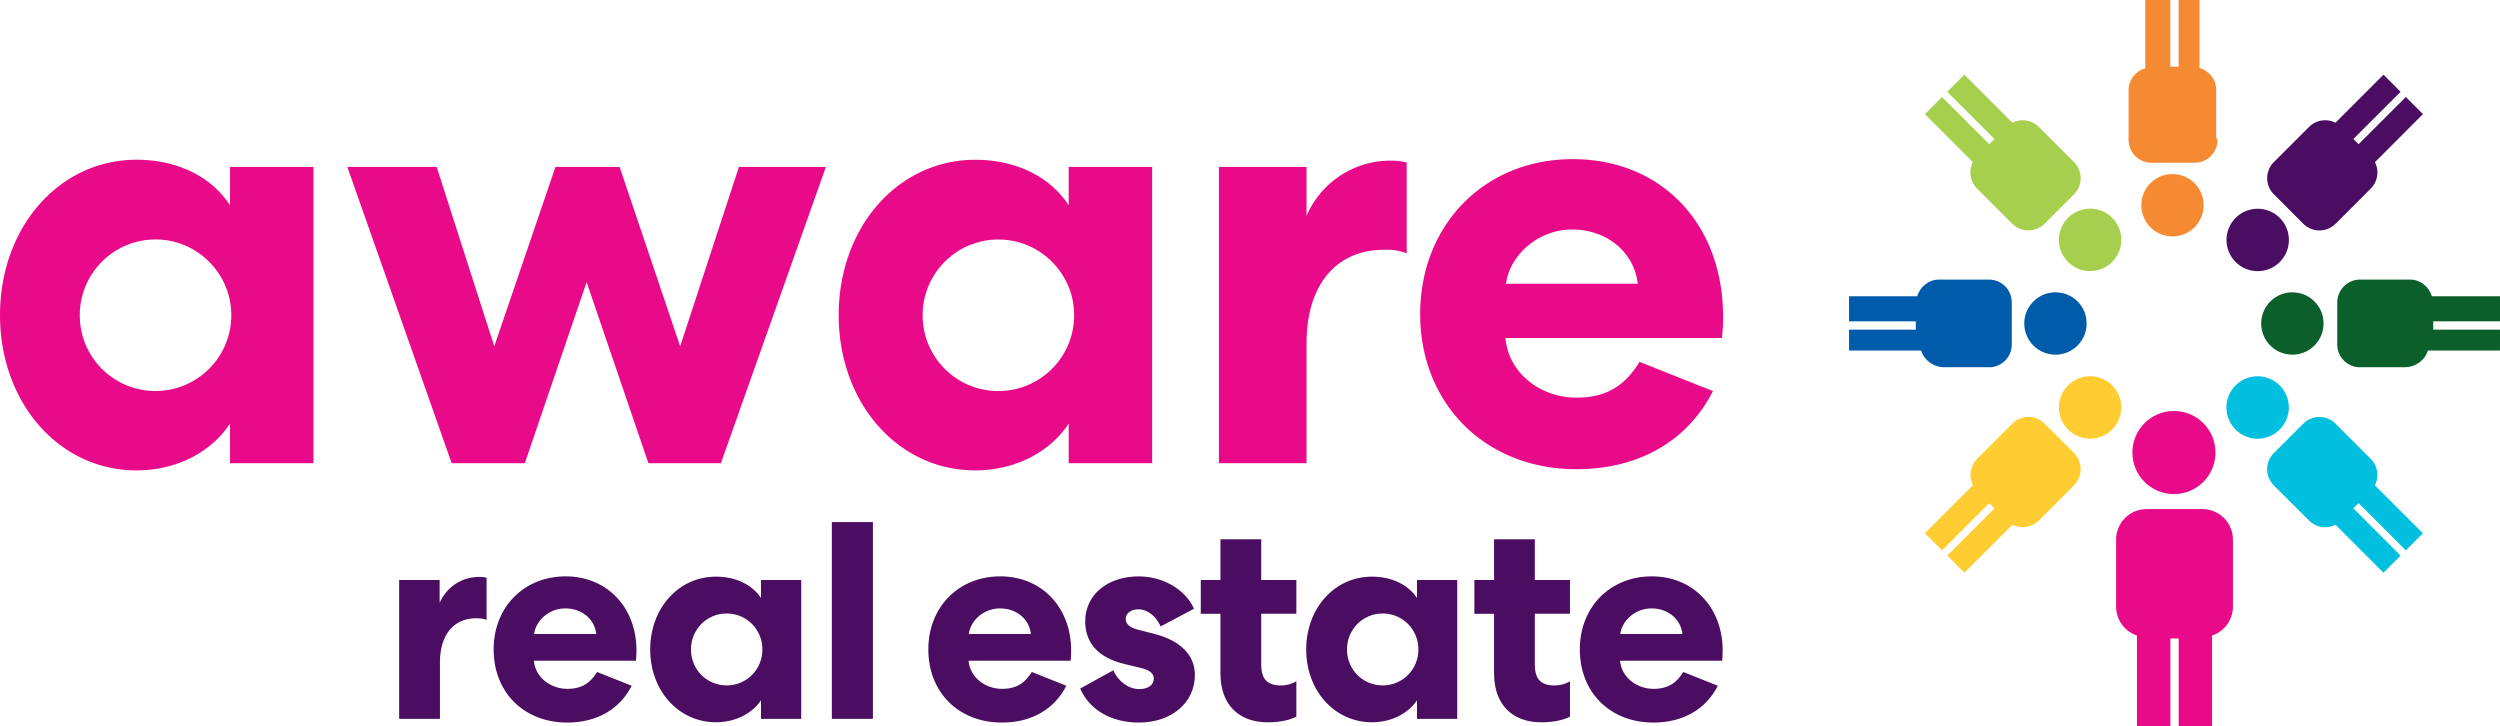 <?xml version="1.0" encoding="UTF-8"?>
<svg xmlns="http://www.w3.org/2000/svg" id="Layer_2" data-name="Layer 2" viewBox="0 0 599.12 174">
  <defs>
    <style>.cls-5{fill:#e90a8a}.cls-8{fill:#4b0d62}</style>
  </defs>
  <g id="Layer_1-2" data-name="Layer 1">
    <path id="Path_11" data-name="Path 11" class="cls-5" d="M360.91 68c.86-6.72 7.57-13 15.86-13s14.86 5.43 15.72 13h-31.58zm32.01 18.72c-3.29 5.29-7.43 8.57-15.15 8.57-8.72 0-16.29-6-17-14.29h51.87c.22-1.7.31-3.42.29-5.14 0-22.15-14.72-37.72-36.01-37.72S340.34 54 340.34 75.29s15.43 37.15 37.44 37.15c15.43 0 26.86-7.15 32.72-18.72l-17.58-7zm-55.81-47.79c-1.18-.29-2.38-.43-3.59-.43a21.868 21.868 0 00-20.41 13.23V40.01h-21v71h21V82.29c0-13.86 6.94-22.44 18.65-22.44 1.82-.08 3.65.21 5.35.86V38.94zm-116 36.48c.08-10.7 9.41-19.17 20.35-17.88 8.3.98 14.97 7.73 15.85 16.04 1.16 10.93-7.38 20.14-18.05 20.14-10 .02-18.13-8.07-18.15-18.07v-.63m35-34.99v9.19c-4.76-7.33-13.28-10.92-22.38-10.92-18.6 0-32.74 16.24-32.74 37.22s14.13 37.22 32.74 37.22c9.09 0 17.62-4.02 22.38-11.21V111h20V40h-20zm-83.35 70.99l25.16-71h-20.84L163 82.99l-14.51-42.98h-15.38l-14.66 42.98-13.8-42.98H83.24l25 71h17.53l14.81-43.4 14.81 43.4h17.39zM19.12 75.4c.08-10.7 9.41-19.17 20.35-17.88 8.3.98 14.97 7.73 15.85 16.04 1.16 10.93-7.38 20.14-18.05 20.14-10 .02-18.13-8.07-18.15-18.07V75m36-34.99v9.19c-4.76-7.33-13.28-10.92-22.38-10.92C14.14 38.28 0 54.52 0 75.51s14.13 37.22 32.74 37.22c9.09 0 17.62-4.02 22.38-11.21V111h20V40h-20z"></path>
    <path id="Path_13" data-name="Path 13" class="cls-5" d="M535.12 130v15.36c0 3.16-2.02 5.96-5 6.94V174h-8v-21h-2v21h-8v-21.7c-2.98-.98-5-3.77-5-6.93V129.3c0-4.03 3.27-7.3 7.3-7.3h13.37c4.04 0 7.32 3.26 7.33 7.29v.71m-4.18-21.55c0-5.5-4.46-9.96-9.96-9.96s-9.96 4.46-9.96 9.96 4.46 9.96 9.96 9.96c5.5 0 9.96-4.46 9.96-9.96"></path>
    <path id="Path_14" data-name="Path 14" d="M531.43 33.53c0 3.02-2.45 5.47-5.47 5.47h-10.38c-3.02 0-5.47-2.45-5.47-5.47V21.56c0-2.38 1.61-4.48 4-5.22V0h6v16h2V0h5v16.28c2.39.73 4 2.83 4 5.2V33m-3 16.18c0-4.62-4.19-8.25-8.97-7.32-2.91.57-5.26 2.91-5.83 5.83-.93 4.78 2.71 8.97 7.32 8.97 4.12 0 7.47-3.34 7.47-7.46V49" fill="#f68a33"></path>
    <path id="Path_15" data-name="Path 15" d="M477.12 88H465.9c-2.51 0-4.74-1.61-5.52-4h-17.26v-5h16v-2h-16v-6h16.33c.74-2.39 2.84-4 5.22-4h11.98c3.02 0 5.47 2.45 5.47 5.47v10.1c0 3.02-2.45 5.46-5.47 5.46M492.59 85c4.62 0 8.25-4.19 7.32-8.97-.57-2.91-2.91-5.26-5.83-5.83-4.78-.93-8.97 2.71-8.97 7.32 0 4.13 3.34 7.47 7.47 7.47" fill="#005baa"></path>
    <path id="Path_16" data-name="Path 16" d="M565.59 88.03c-3.02 0-5.47-2.45-5.47-5.47V72.47c0-3.02 2.45-5.47 5.47-5.47h11.98c2.38 0 4.48 1.61 5.22 4h16.33v6h-16v2h16v5h-17.26c-.78 2.39-3.01 4-5.52 4h-11.22m-15.75-3c4.62 0 8.25-4.19 7.32-8.97-.57-2.91-2.91-5.26-5.83-5.83-4.78-.93-8.97 2.71-8.97 7.32 0 4.13 3.34 7.47 7.47 7.47" fill="#0a5f2a"></path>
    <path id="Path_17" data-name="Path 17" d="M497.03 116.31l-8.42 8.42a5.471 5.471 0 01-6.34 1.01l-11.51 11.5-4.1-4.1 11.31-11.32-1.25-1.25-11.31 11.32-4.1-4.1 11.51-11.51a5.471 5.471 0 011.01-6.34l8.42-8.42a5.456 5.456 0 017.73 0l7.06 7.05a5.496 5.496 0 01-.02 7.74m9.15-13.38a7.472 7.472 0 000-10.57 7.472 7.472 0 00-10.57 0 7.472 7.472 0 000 10.57 7.472 7.472 0 0010.57 0" fill="#ffcc32"></path>
    <path id="Path_18" data-name="Path 18" class="cls-8" d="M559.71 53.62a5.456 5.456 0 01-7.73 0l-7.05-7.05a5.456 5.456 0 010-7.73l8.42-8.42a5.471 5.471 0 016.34-1.01L571.2 17.9l4.1 4.1-11.32 11.31 1.25 1.25 11.32-11.31 4.1 4.1-11.5 11.51c1.07 2.11.66 4.67-1.01 6.34l-8.42 8.43m-13.38 9.16c2.92-2.92 2.92-7.65 0-10.57s-7.65-2.92-10.57 0a7.472 7.472 0 000 10.57 7.472 7.472 0 0010.57 0"></path>
    <path id="Path_19" data-name="Path 19" d="M482.23 53.62l-8.42-8.42a5.471 5.471 0 01-1.01-6.34l-11.5-11.51 4.1-4.1 11.32 11.31 1.25-1.25L466.65 22l4.1-4.1 11.51 11.51a5.471 5.471 0 016.34 1.01l8.42 8.42a5.456 5.456 0 010 7.73l-7.05 7.05a5.477 5.477 0 01-7.74-.01m13.38 9.16a7.472 7.472 0 0010.57 0 7.472 7.472 0 000-10.57 7.472 7.472 0 00-10.57 0 7.472 7.472 0 000 10.57" fill="#a5cf4c"></path>
    <path id="Path_20" data-name="Path 20" d="M544.92 116.31a5.456 5.456 0 010-7.73l7.06-7.05a5.456 5.456 0 017.73 0l8.42 8.42a5.471 5.471 0 011.01 6.34l11.51 11.51-4.1 4.1-11.31-11.32-1.25 1.25 11.31 11.32-4.1 4.1-11.51-11.5a5.471 5.471 0 01-6.34-1.01l-8.44-8.42m-9.16-13.38a7.472 7.472 0 0010.57 0 7.472 7.472 0 000-10.57 7.472 7.472 0 00-10.57 0 7.472 7.472 0 000 10.57" fill="#00bfdf"></path>
    <path class="cls-8" d="M116.61 148.56c-.54-.27-1.48-.4-2.49-.4-5.46 0-8.69 4.04-8.69 10.58v13.54h-9.77v-33.29h9.7v5.46c1.75-3.84 5.26-6.2 9.57-6.2.74 0 1.48.13 1.68.2v10.11zm34.77 15.77c-2.76 5.46-8.15 8.83-15.43 8.83-10.38 0-17.65-7.21-17.65-17.52s7.41-17.52 17.25-17.52 16.98 7.34 16.98 17.79c0 1.15-.07 2.02-.13 2.43h-24.46c.34 3.91 3.91 6.74 8.02 6.74 3.64 0 5.59-1.55 7.14-4.04l8.29 3.3zm-8.49-12.4c-.4-3.57-3.44-6.13-7.41-6.13s-7.08 2.96-7.48 6.13h14.89zm49.12-12.94v33.29h-9.64v-4.45c-2.29 3.37-6.4 5.26-10.78 5.26-8.96 0-15.77-7.55-15.77-17.45s6.81-17.45 15.77-17.45c4.38 0 8.49 1.68 10.78 5.12V139h9.64zm-17.86 25.27c4.78 0 8.56-3.84 8.56-8.62s-3.77-8.62-8.56-8.62-8.56 3.84-8.56 8.62 3.77 8.62 8.56 8.62zm35.04-39.15v47.17h-9.84v-47.17h9.84zm46.36 39.22c-2.76 5.46-8.15 8.83-15.43 8.83-10.38 0-17.65-7.21-17.65-17.52s7.41-17.52 17.25-17.52 16.98 7.34 16.98 17.79c0 1.15-.07 2.02-.13 2.43h-24.46c.34 3.91 3.91 6.74 8.02 6.74 3.64 0 5.59-1.55 7.14-4.04l8.29 3.3zm-8.49-12.4c-.4-3.57-3.44-6.13-7.41-6.13s-7.08 2.96-7.48 6.13h14.89zm22.71-3.64c0 1.21.94 2.09 2.76 2.56l4.18 1.08c6.27 1.62 9.64 5.12 9.64 9.84 0 6.67-5.66 11.39-13.41 11.39-6.6 0-11.86-3.03-14.08-8.15l7.95-4.38c1.21 2.76 3.71 4.51 6.2 4.51 2.09 0 3.5-.94 3.5-2.56 0-1.15-1.01-2.02-3.03-2.49l-3.91-.94c-6.27-1.48-9.5-4.99-9.5-10.24 0-6.33 5.26-10.78 12.87-10.78 5.73 0 11.12 3.1 13.21 7.75l-8.02 4.25c-1.01-2.49-3.23-4.11-5.26-4.11-1.82 0-3.1.94-3.1 2.29zm32.48-19.07v9.77h8.42v8.09h-8.42v12.2c0 3.57 1.55 4.99 4.78 4.99 1.21 0 2.56-.34 3.64-1.01v8.49c-1.48.74-3.71 1.35-6.87 1.35-7.01 0-11.32-4.31-11.32-11.72v-14.29h-4.72V139h4.72v-9.77h9.77zm46.97 9.77v33.29h-9.64v-4.45c-2.29 3.37-6.4 5.26-10.78 5.26-8.96 0-15.77-7.55-15.77-17.45s6.81-17.45 15.77-17.45c4.38 0 8.49 1.68 10.78 5.12V139h9.64zm-17.86 25.27c4.78 0 8.56-3.84 8.56-8.62s-3.77-8.62-8.56-8.62-8.56 3.84-8.56 8.62 3.77 8.62 8.56 8.62zm36.46-35.04v9.77h8.42v8.09h-8.42v12.2c0 3.57 1.55 4.99 4.78 4.99 1.21 0 2.56-.34 3.64-1.01v8.49c-1.48.74-3.71 1.35-6.87 1.35-7.01 0-11.32-4.31-11.32-11.72v-14.29h-4.72V139h4.72v-9.77h9.77zm43.86 35.11c-2.76 5.46-8.15 8.83-15.43 8.83-10.38 0-17.65-7.21-17.65-17.52s7.41-17.52 17.25-17.52 16.98 7.34 16.98 17.79c0 1.15-.07 2.02-.13 2.43h-24.46c.34 3.91 3.91 6.74 8.02 6.74 3.64 0 5.59-1.55 7.14-4.04l8.29 3.3zm-8.49-12.4c-.4-3.57-3.44-6.13-7.41-6.13s-7.08 2.96-7.48 6.13h14.89z"></path>
  </g>
</svg>
